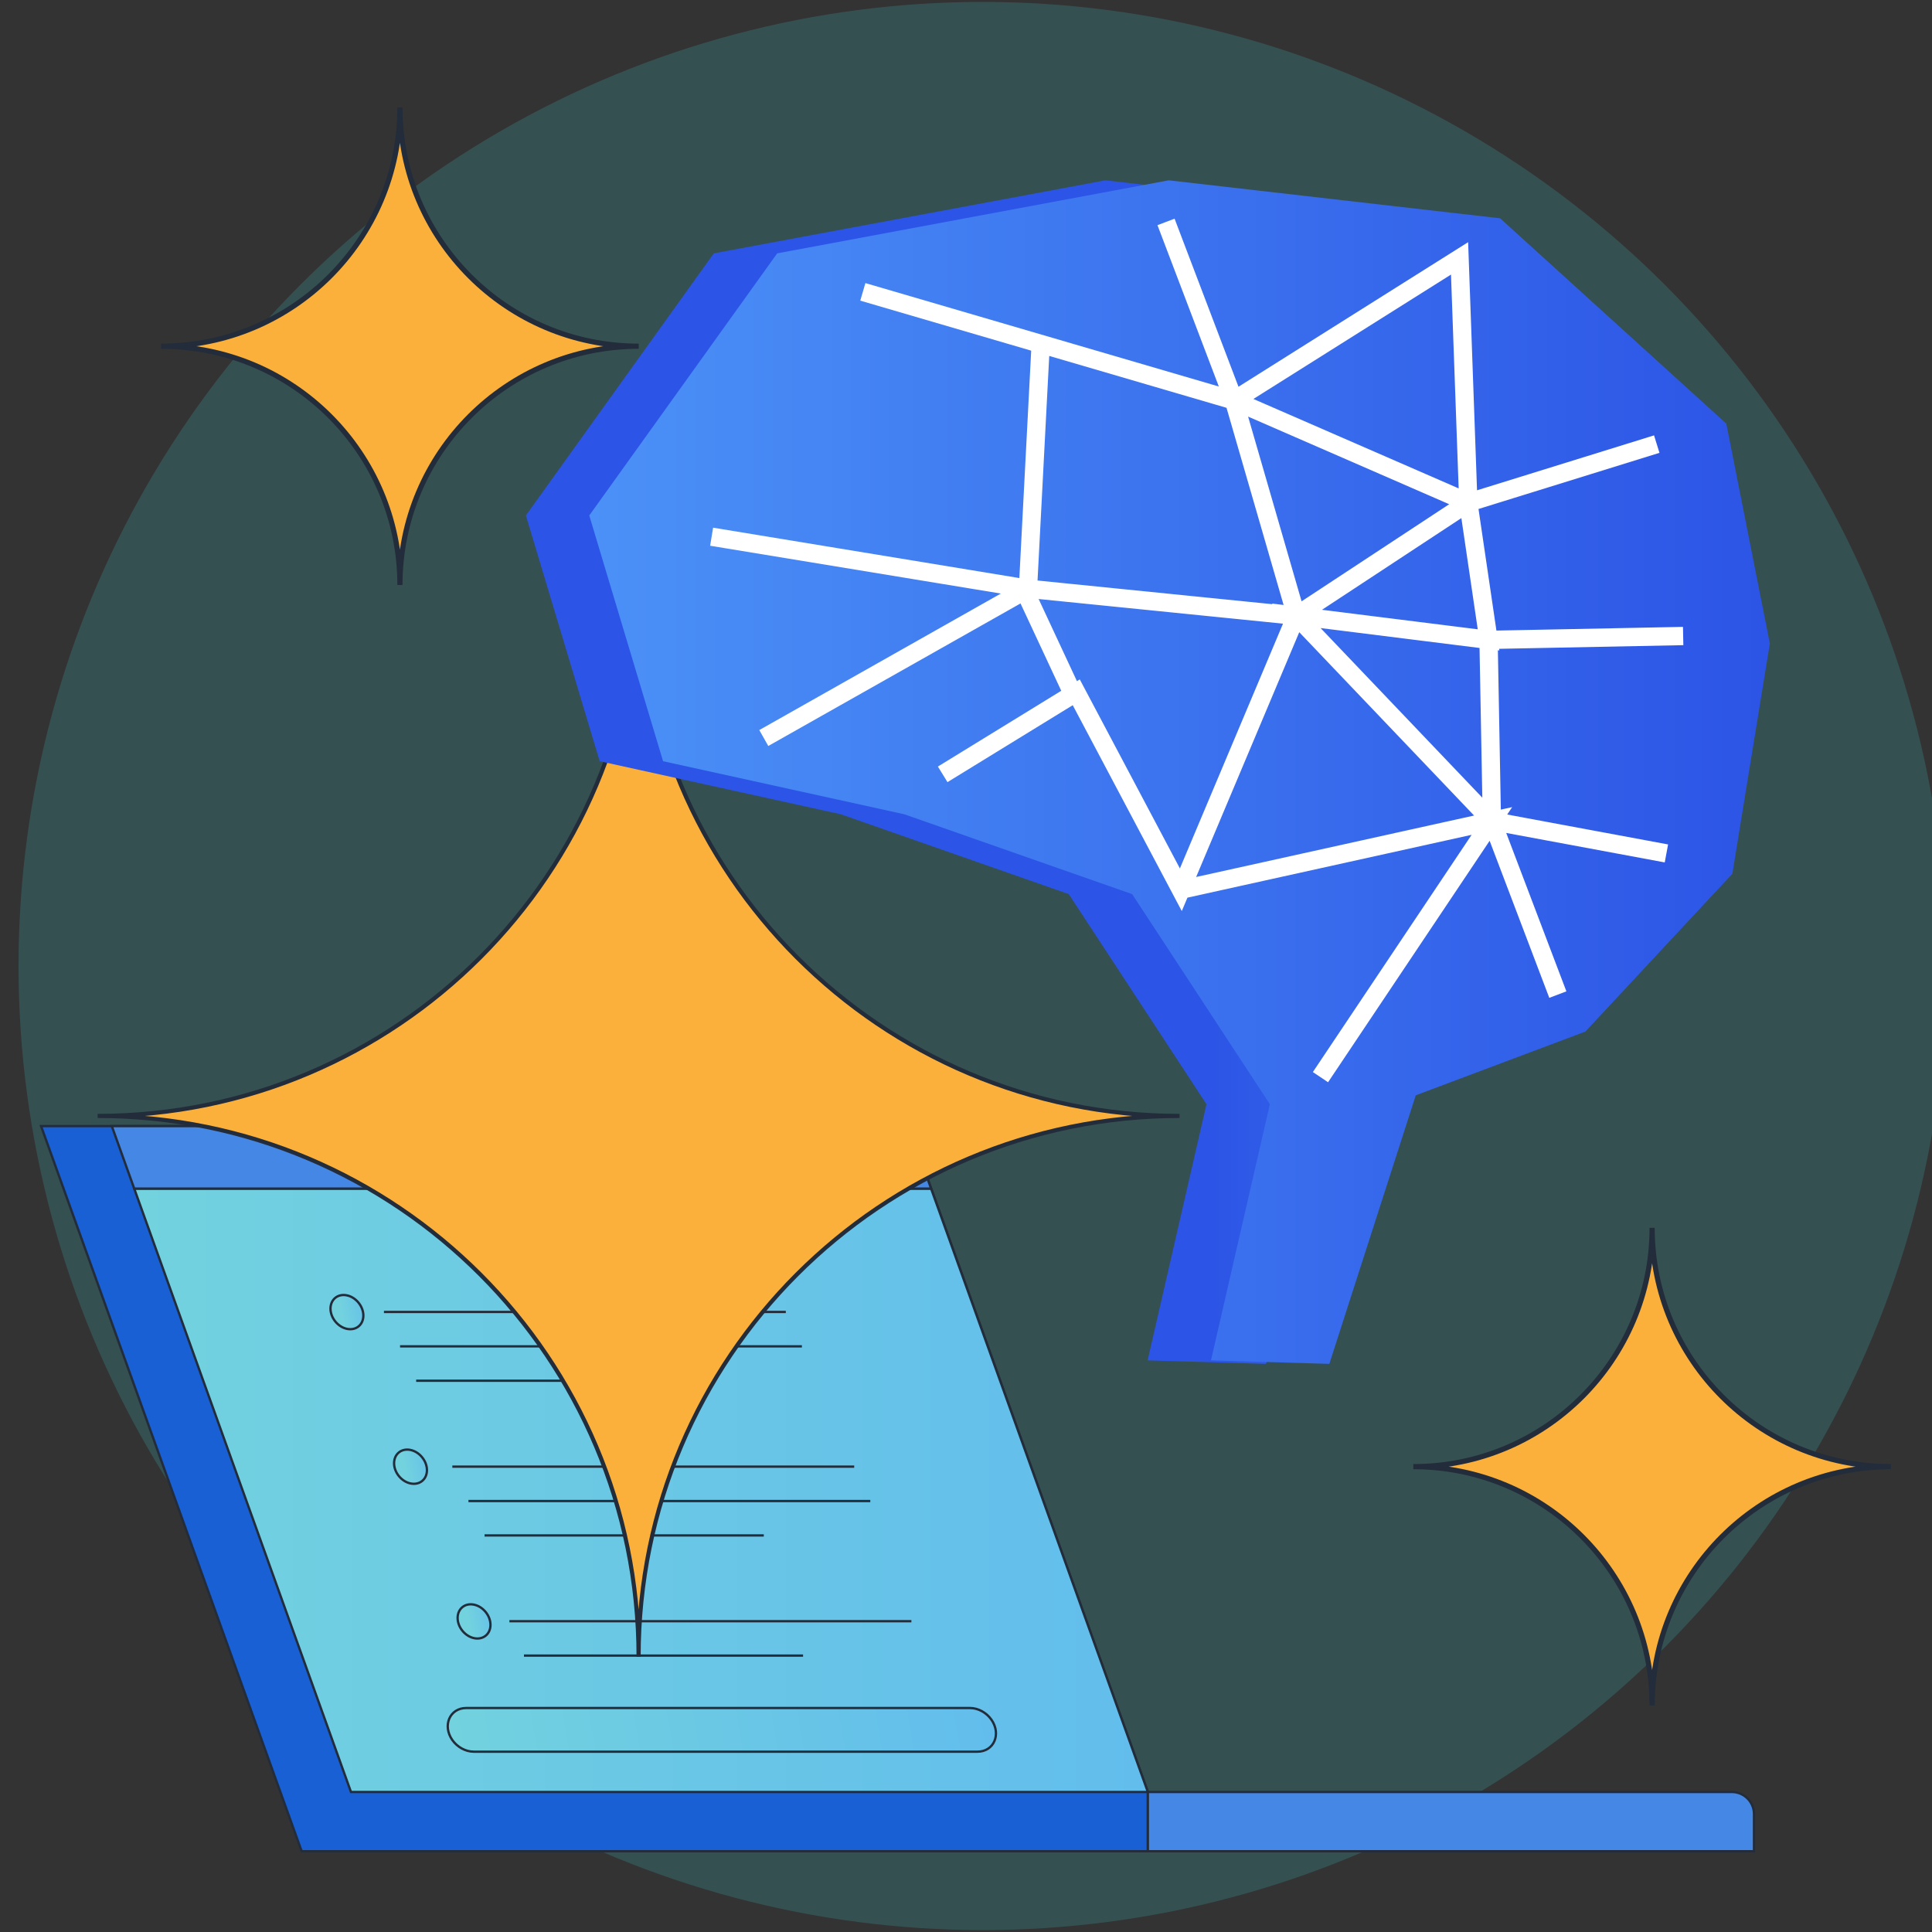 <?xml version="1.0" encoding="UTF-8"?>
<svg id="Layer_1" data-name="Layer 1" xmlns="http://www.w3.org/2000/svg" xmlns:xlink="http://www.w3.org/1999/xlink" viewBox="0 0 150 150">
  <rect x="0" y="0" width="150" height="150" fill="#333333" stroke="none"/>
  <defs>
    <style>
      .cls-1 {
        fill: url(#linear-gradient-2);
      }

      .cls-1, .cls-2, .cls-3, .cls-4, .cls-5, .cls-6, .cls-7, .cls-8, .cls-9, .cls-10, .cls-11 {
        stroke-miterlimit: 10;
      }

      .cls-1, .cls-2, .cls-3, .cls-4, .cls-5, .cls-7, .cls-8, .cls-9, .cls-10, .cls-11 {
        stroke: #222c3a;
      }

      .cls-1, .cls-2, .cls-4, .cls-5, .cls-7, .cls-8, .cls-9, .cls-10 {
        stroke-width: .18px;
      }

      .cls-2 {
        fill: url(#linear-gradient-3);
      }

      .cls-3 {
        stroke-width: .32px;
      }

      .cls-3, .cls-11 {
        fill: #fbb03b;
      }

      .cls-4 {
        fill: url(#linear-gradient);
      }

      .cls-12 {
        fill: url(#linear-gradient-6);
      }

      .cls-5 {
        fill: url(#linear-gradient-4);
      }

      .cls-6 {
        stroke: #fff;
        stroke-width: 1.42px;
      }

      .cls-6, .cls-10 {
        fill: none;
      }

      .cls-7 {
        fill: #1860d3;
      }

      .cls-13 {
        fill: url(#linear-gradient-7);
      }

      .cls-8 {
        fill: url(#linear-gradient-5);
      }

      .cls-14 {
        fill: #43f6ff;
        opacity: .15;
      }

      .cls-9 {
        fill: #4587e5;
      }

      .cls-11 {
        stroke-width: .4px;
      }
    </style>
    <linearGradient id="linear-gradient" x1="10.42" y1="115.71" x2="89.12" y2="115.71" gradientUnits="userSpaceOnUse">
      <stop offset="0" stop-color="#72d2de"/>
      <stop offset="1" stop-color="#62bdec"/>
    </linearGradient>
    <linearGradient id="linear-gradient-2" x1="794.08" y1="134.3" x2="836.59" y2="134.3" gradientTransform="translate(-782.21) skewX(9.69)" xlink:href="#linear-gradient"/>
    <linearGradient id="linear-gradient-3" x1="888.04" y1="231.22" x2="890.61" y2="231.22" gradientTransform="translate(-526.26 -656.99) rotate(39.19) scale(.97 1.03) skewX(11.68)" xlink:href="#linear-gradient"/>
    <linearGradient id="linear-gradient-4" x1="890.66" y1="242.88" x2="893.23" y2="242.88" gradientTransform="translate(-517.5 -657.39) rotate(39.19) scale(.97 1.03) skewX(11.68)" xlink:href="#linear-gradient"/>
    <linearGradient id="linear-gradient-5" x1="893.28" y1="254.54" x2="895.86" y2="254.54" gradientTransform="translate(-508.74 -657.79) rotate(39.19) scale(.97 1.03) skewX(11.68)" xlink:href="#linear-gradient"/>
    <linearGradient id="linear-gradient-6" x1="129.91" y1="59.95" x2="94.09" y2="59.95" gradientUnits="userSpaceOnUse">
      <stop offset="0" stop-color="#4b91f7"/>
      <stop offset="1" stop-color="#2c54e6"/>
    </linearGradient>
    <linearGradient id="linear-gradient-7" x1="45.75" y1="59.95" x2="137.41" y2="59.95" xlink:href="#linear-gradient-6"/>
  </defs>
  <circle class="cls-14" cx="76.29" cy="75" r="74.85"/>
  <g>
    <polygon class="cls-7" points="89.12 143.73 23.42 143.73 3.19 87.43 70.56 87.43 89.12 139.13 89.12 143.73"/>
    <polygon class="cls-4" points="89.12 139.13 27.25 139.13 10.42 92.28 72.29 92.28 89.12 139.13"/>
    <path class="cls-1" d="m75.89,136h-39.11c-.63,0-1.27-.35-1.66-.9h0c-.79-1.13-.2-2.49,1.08-2.49h39.11c.63,0,1.27.35,1.66.9h0c.79,1.13.2,2.49-1.08,2.49Z"/>
    <polygon class="cls-9" points="72.29 92.28 10.42 92.28 8.68 87.43 70.55 87.43 72.29 92.28"/>
    <path class="cls-9" d="m89.12,139.13h45.35c.94,0,1.71.77,1.71,1.71v2.89h-47.06v-4.6h0Z"/>
    <line class="cls-10" x1="34.07" y1="89.85" x2="49.05" y2="89.85"/>
    <line class="cls-10" x1="29.81" y1="101.86" x2="61.01" y2="101.86"/>
    <line class="cls-10" x1="31.06" y1="104.53" x2="62.26" y2="104.53"/>
    <line class="cls-10" x1="32.31" y1="107.2" x2="53.98" y2="107.2"/>
    <line class="cls-10" x1="35.12" y1="113.87" x2="66.32" y2="113.87"/>
    <line class="cls-10" x1="36.37" y1="116.54" x2="67.57" y2="116.54"/>
    <line class="cls-10" x1="37.62" y1="119.21" x2="59.3" y2="119.21"/>
    <line class="cls-10" x1="39.55" y1="125.87" x2="70.76" y2="125.87"/>
    <line class="cls-10" x1="40.68" y1="128.54" x2="62.35" y2="128.54"/>
    <ellipse class="cls-2" cx="26.94" cy="101.86" rx="1.16" ry="1.43" transform="translate(-58.6 40.35) rotate(-39.46)"/>
    <ellipse class="cls-5" cx="31.88" cy="113.87" rx="1.16" ry="1.43" transform="translate(-65.11 46.22) rotate(-39.46)"/>
    <ellipse class="cls-8" cx="36.81" cy="125.87" rx="1.16" ry="1.43" transform="translate(-71.61 52.1) rotate(-39.46)"/>
  </g>
  <path class="cls-11" d="m49.59,26.88c-10.24,0-18.54,8.3-18.54,18.54,0-10.24-8.3-18.54-18.54-18.54,10.24,0,18.54-8.3,18.54-18.54,0,10.24,8.3,18.54,18.54,18.54Z"/>
  <path class="cls-11" d="m146.81,113.87c-10.24,0-18.54,8.3-18.54,18.54,0-10.24-8.3-18.54-18.54-18.54,10.24,0,18.54-8.3,18.54-18.54,0,10.24,8.3,18.54,18.54,18.54Z"/>
  <path class="cls-3" d="m91.58,86.64c-23.2,0-42,18.8-42,41.99,0-23.19-18.8-41.99-42-41.99,23.2,0,42-18.8,42-42,0,23.2,18.8,42,42,42Z"/>
  <g>
    <polygon class="cls-12" points="89.1 105.62 93.67 85.73 82.98 69.42 65.28 63.22 46.56 59.1 40.83 40.02 55.42 19.67 85.82 14 111.55 16.95 129.11 32.89 132.49 49.96 129.58 67.84 118.17 80.09 105 85.04 98.29 105.89 89.1 105.62"/>
    <polygon class="cls-13" points="94.02 105.62 98.59 85.73 87.9 69.42 70.21 63.22 51.48 59.1 45.75 40.02 60.34 19.67 90.74 14 116.47 16.95 134.03 32.89 137.41 49.96 134.5 67.84 123.09 80.09 109.92 85.04 103.21 105.89 94.02 105.62"/>
    <polyline class="cls-6" points="66.99 22.66 95.8 31.09 90.53 17.23 95.8 31.09 113.32 20.06 114 39.02 128.63 34.48 114 39.02 115.57 49.68 130.68 49.38 115.57 49.68 115.83 63.74 129.38 66.26 115.83 63.74 120.95 77.22 115.83 63.74 100.64 47.81 115.57 49.68 114 39.02 100.64 47.81 114 39.02 95.8 31.09 100.64 47.81 79.81 45.71 80.8 26.69 79.81 45.71 55.25 41.67 79.81 45.71 59.3 57.3 79.81 45.71 100.64 47.81 91.68 69.08 83.56 53.75 73.19 60.12 83.56 53.75 91.68 69.08 115.83 63.74 102.52 83.63"/>
    <line class="cls-6" x1="83.56" y1="54.45" x2="79.81" y2="46.41"/>
  </g>
</svg>